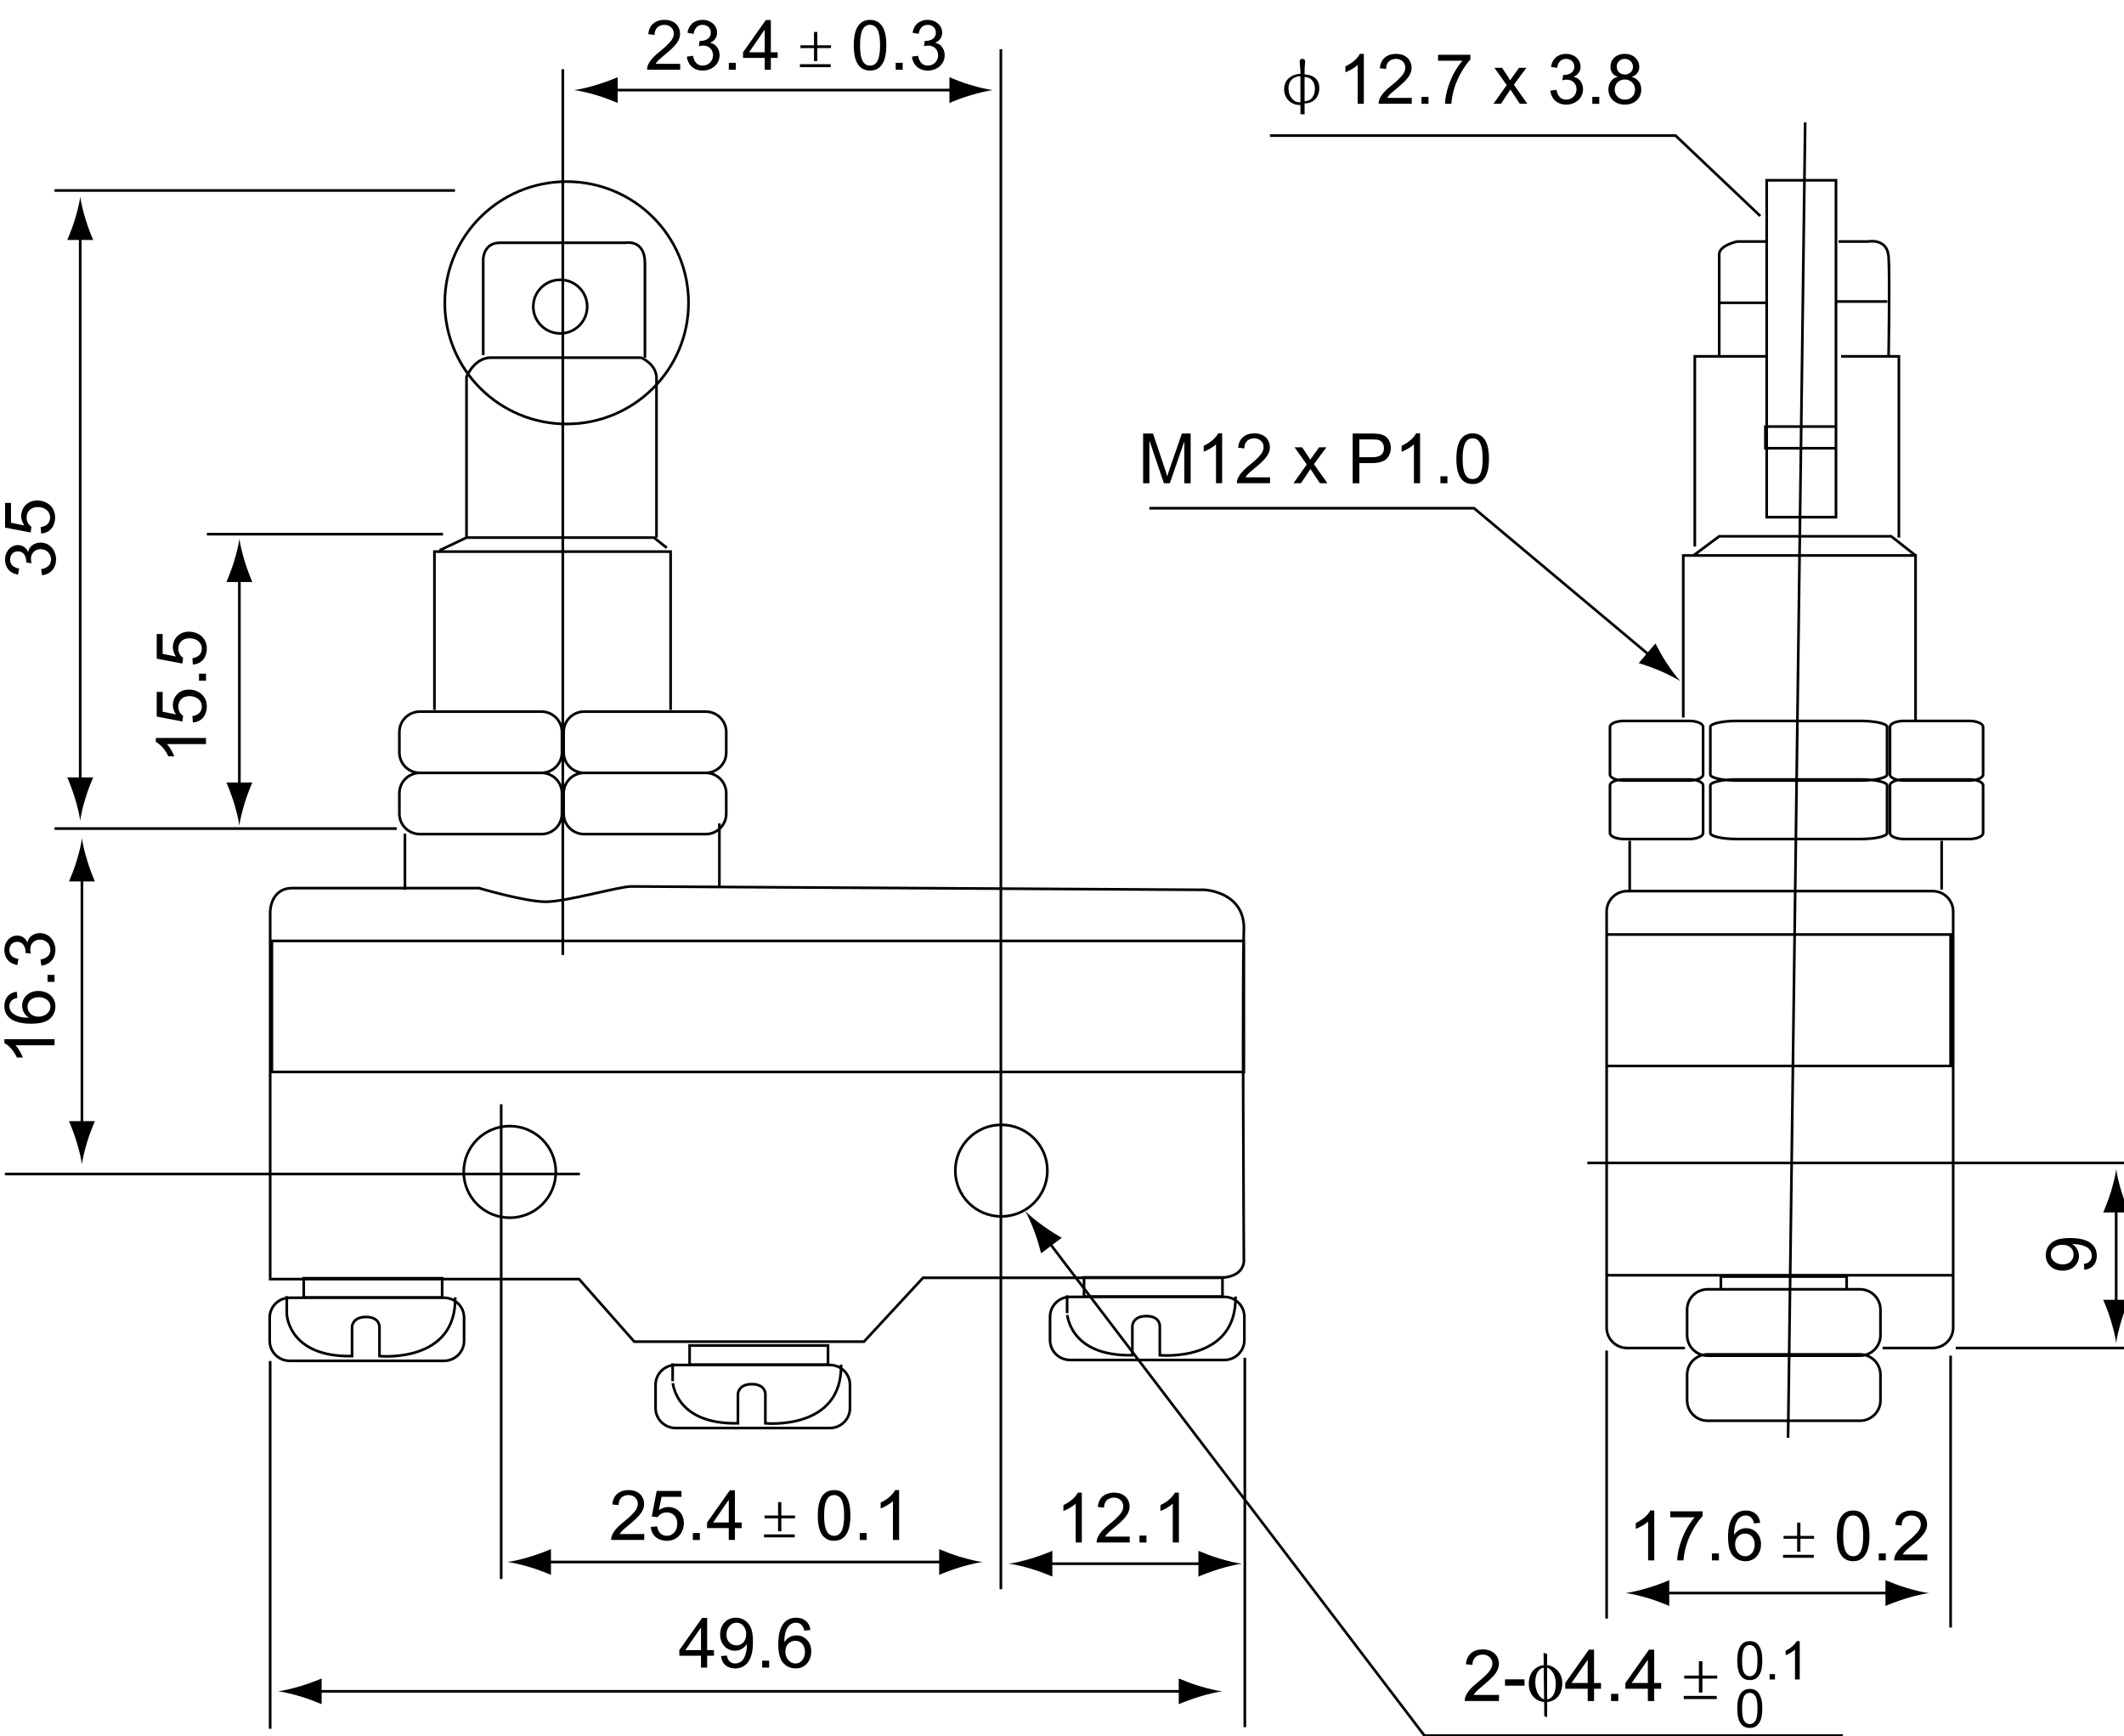 <?xml version="1.0" encoding="utf-8"?>
<!-- Generator: Adobe Illustrator 15.1.0, SVG Export Plug-In . SVG Version: 6.00 Build 0)  -->
<!DOCTYPE svg PUBLIC "-//W3C//DTD SVG 1.1//EN" "http://www.w3.org/Graphics/SVG/1.1/DTD/svg11.dtd">
<svg version="1.1" id="Layer_1" xmlns="http://www.w3.org/2000/svg" xmlns:xlink="http://www.w3.org/1999/xlink" x="0px" y="0px"
	 width="800px" height="653.814px" viewBox="0 0 800 653.814" enable-background="new 0 0 800 653.814" xml:space="preserve">
<g>
	<path fill="none" stroke="#000000" d="M204.244,588.237h152.764 M376.979,598.484V18.531 M188.771,415.848v178.788 M468.5,403.678
		L468.5,403.678H102.4v-49.35h366.1V403.678z M460.444,488.254L460.444,488.254h-52.146v-7.204h52.146V488.254z M468.693,504.66
		c0,4.144-3.383,7.495-7.567,7.495h-58.063c-4.193,0-7.57-3.352-7.57-7.495v-8.765c0-4.145,3.377-7.503,7.57-7.503h58.063
		c4.185,0,7.567,3.358,7.567,7.503V504.66z M401.925,487.778v6.729c0-0.009,0.487,16.34,24.577,15.857v-11.051
		c0-0.01,0.101-3.685,5.255-3.685c5.164,0,5.085,3.685,5.085,3.685v11.051c0,0,29.016,2.883,28.514-22.11 M311.87,513.894
		L311.87,513.894h-52.13v-7.204h52.13V513.894z M320.142,530.275c0,4.149-3.403,7.509-7.589,7.509h-58.062
		c-4.191,0-7.574-3.359-7.574-7.509v-8.754c0-4.146,3.383-7.491,7.574-7.491h58.062c4.186,0,7.589,3.346,7.589,7.491V530.275z
		 M253.353,513.414v6.729c0-0.005,0.497,16.344,24.587,15.859v-11.054c0-0.005,0.09-3.684,5.256-3.684
		c5.152,0,5.073,3.684,5.073,3.684v11.054c0,0,29.015,2.881,28.527-22.108 M166.533,488.582L166.533,488.582H114.4v-7.204h52.133
		V488.582z M174.791,504.973c0,4.145-3.394,7.506-7.584,7.506h-58.062c-4.177,0-7.569-3.361-7.569-7.506v-8.759
		c0-4.15,3.393-7.49,7.569-7.49h58.062c4.19,0,7.584,3.34,7.584,7.49V504.973z M108.012,488.106v6.729
		c0,0,0.486,16.345,24.587,15.859v-11.052c0-0.011,0.097-3.686,5.25-3.686c5.158,0,5.074,3.686,5.074,3.686v11.052
		c0,0,29.022,2.881,28.522-22.112 M101.763,481.691V343.439c0,0-0.01-8.983,8.368-8.983h70.272c0,0,17.398,5.137,25.135,5.137
		c7.73,0,27.713-5.769,32.222-5.769c4.517,0,215.918,1.278,215.918,1.278s15.469,0.642,14.822,15.38
		c-0.638,14.733,0,123.681,0,123.681s0.965,7.048-9.668,7.048H347.658l-22.232,24.027h-86.537l-20.793-23.547H101.763z
		 M209.339,441.321c0,9.535-7.757,17.262-17.343,17.262c-9.583,0-17.345-7.727-17.345-17.262c0-9.528,7.762-17.247,17.345-17.247
		C201.582,424.074,209.339,431.793,209.339,441.321z M394.491,440.839c0,9.532-7.767,17.254-17.34,17.254
		c-9.591,0-17.337-7.722-17.337-17.254c0-9.521,7.746-17.244,17.337-17.244C386.725,423.595,394.491,431.318,394.491,440.839z"/>
	<path d="M361.574,586.271c-3.199-0.965-5.272-1.845-7.841-2.87v9.694c0.921-0.443,4.642-1.911,7.841-2.871
		c3.413-1.022,6.529-1.733,8.534-1.987C368.104,588.001,364.987,587.292,361.574,586.271"/>
	<path d="M199.678,590.203c3.204,0.968,5.272,1.848,7.842,2.872v-9.709c-0.922,0.443-4.638,1.906-7.842,2.871
		c-3.413,1.037-6.529,1.731-8.539,1.987C193.148,588.477,196.265,589.185,199.678,590.203"/>
	<line fill="none" stroke="#000000" x1="393.104" y1="588.872" x2="454.647" y2="588.872"/>
	<path d="M459.226,586.906c-3.199-0.967-5.289-1.853-7.846-2.873v9.709c0.915-0.438,4.646-1.91,7.846-2.87
		c3.408-1.042,6.513-1.727,8.537-1.988C465.738,588.638,462.634,587.924,459.226,586.906"/>
	<path d="M388.525,590.839c3.199,0.964,5.273,1.845,7.841,2.866v-9.687c-0.92,0.438-4.642,1.905-7.841,2.865
		c-3.413,1.023-6.528,1.734-8.539,1.988C381.997,589.108,385.112,589.817,388.525,590.839"/>
	<path fill="none" stroke="#000000" d="M117.868,636.933h329.361 M101.754,512.54v138.498 M468.862,511.339v139.098"/>
	<path d="M451.808,634.969c-3.204-0.963-5.295-1.854-7.842-2.874v9.709c0.911-0.437,4.638-1.91,7.842-2.871
		c3.413-1.042,6.513-1.726,8.526-1.986C458.32,636.7,455.221,635.985,451.808,634.969"/>
	<path d="M113.296,638.903c3.204,0.96,5.278,1.841,7.846,2.866v-9.689c-0.919,0.438-4.642,1.905-7.846,2.865
		c-3.409,1.022-6.529,1.734-8.54,1.987C106.767,637.169,109.888,637.879,113.296,638.903"/>
	<polyline fill="none" stroke="#000000" points="394.038,466.479 536.507,653.606 694.101,653.606 	"/>
	<path d="M389.705,464.043c1.159,3.108,1.707,5.289,2.429,7.941l7.78-5.852c-0.907-0.465-4.332-2.527-7.024-4.48
		c-2.897-2.102-5.329-4.132-6.751-5.569C387.168,457.827,388.467,460.705,389.705,464.043"/>
	<path fill="none" stroke="#000000" d="M625.44,599.925h87.979 M605.137,508.61v100.93 M734.694,510.53v102.369 M736.624,507.649
		h66.237 M597.883,437.953h203.043 M695.538,485.537L695.538,485.537h-47.375v-4.806h47.375V485.537z M605.624,480.251h129.558
		 M734.694,401.43L734.694,401.43H605.137v-49.503h129.558V401.43z M634.641,507.649h-21.768c-4.273,0-7.736-3.45-7.736-7.694
		V343.277c0-4.254,3.463-7.689,7.736-7.689h115.054c4.275,0,7.732,3.436,7.732,7.689v156.678c0,4.244-3.457,7.694-7.732,7.694
		h-18.836 M708.275,502.841c0,4.244-3.463,7.689-7.736,7.689h-57.361c-4.278,0-7.736-3.445-7.736-7.689v-9.61
		c0-4.253,3.458-7.693,7.736-7.693h57.361c4.273,0,7.736,3.44,7.736,7.693V502.841z M708.275,527.349c0,4.25-3.463,7.69-7.736,7.69
		h-57.361c-4.278,0-7.736-3.44-7.736-7.69v-9.609c0-4.253,3.458-7.693,7.736-7.693h57.361c4.273,0,7.736,3.44,7.736,7.693V527.349z
		 M273.538,283.366c0,4.244-3.472,7.686-7.736,7.686h-45.77c-4.27,0-7.73-3.441-7.73-7.686v-7.693c0-4.249,3.461-7.69,7.73-7.69
		h45.77c4.265,0,7.736,3.441,7.736,7.69V283.366z M273.538,306.433c0,4.247-3.472,7.691-7.736,7.691h-45.77
		c-4.27,0-7.73-3.444-7.73-7.691v-7.688c0-4.253,3.461-7.692,7.73-7.692h45.77c4.265,0,7.736,3.439,7.736,7.692V306.433z
		 M211.659,283.366c0,4.244-3.465,7.686-7.731,7.686h-45.769c-4.27,0-7.736-3.441-7.736-7.686v-7.693c0-4.249,3.467-7.69,7.736-7.69
		h45.769c4.267,0,7.731,3.441,7.731,7.69V283.366z M211.659,306.433c0,4.247-3.465,7.691-7.731,7.691h-45.769
		c-4.27,0-7.736-3.444-7.736-7.691v-7.688c0-4.253,3.467-7.692,7.736-7.692h45.769c4.267,0,7.731,3.439,7.731,7.692V306.433z
		 M218.414,442.133H1.847"/>
	<path d="M718.002,597.956c-3.204-0.962-5.294-1.848-7.847-2.872v9.709c0.906-0.438,4.643-1.906,7.847-2.866
		c3.408-1.042,6.513-1.731,8.527-1.987C724.515,599.688,721.41,598.974,718.002,597.956"/>
	<path d="M620.878,601.893c3.204,0.965,5.274,1.846,7.842,2.87v-9.694c-0.915,0.443-4.638,1.905-7.842,2.871
		c-3.427,1.027-6.527,1.729-8.537,1.982C614.351,600.158,617.451,600.873,620.878,601.893"/>
	<path fill="none" stroke="#000000" d="M797.055,453.337v39.416 M731.32,316.625v18.4 M613.824,316.625v18.958 M710.763,313.711
		c0,1.248-4.487,2.257-9.98,2.257h-46.589c-5.518,0-9.996-1.009-9.996-2.257v-17.946c0-1.229,4.479-2.238,9.996-2.238h46.589
		c5.493,0,9.98,1.009,9.98,2.238V313.711z M710.763,291.699c0,1.223-4.487,2.234-9.98,2.234h-46.589
		c-5.518,0-9.996-1.012-9.996-2.234v-17.951c0-1.244,4.479-2.255,9.996-2.255h46.589c5.493,0,9.98,1.011,9.98,2.255V291.699z
		 M746.934,313.711c0,1.248-2.359,2.257-5.259,2.257h-24.533c-2.922,0-5.279-1.009-5.279-2.257v-17.946
		c0-1.229,2.357-2.238,5.279-2.238h24.533c2.899,0,5.259,1.009,5.259,2.238V313.711z M746.934,291.699
		c0,1.223-2.359,2.234-5.259,2.234h-24.533c-2.922,0-5.279-1.012-5.279-2.234v-17.951c0-1.244,2.357-2.255,5.279-2.255h24.533
		c2.899,0,5.259,1.011,5.259,2.255V291.699z M641.472,313.711c0,1.248-2.363,2.257-5.259,2.257h-24.559
		c-2.9,0-5.259-1.009-5.259-2.257v-17.946c0-1.229,2.358-2.238,5.259-2.238h24.559c2.896,0,5.259,1.009,5.259,2.238V313.711z
		 M641.472,291.699c0,1.223-2.363,2.234-5.259,2.234h-24.559c-2.9,0-5.259-1.012-5.259-2.234v-17.951
		c0-1.244,2.358-2.255,5.259-2.255h24.559c2.896,0,5.259,1.011,5.259,2.255V291.699z"/>
	<path d="M799.035,497.301c0.965-3.191,1.85-5.265,2.885-7.804h-9.751c0.442,0.9,1.921,4.612,2.891,7.804
		c1.03,3.386,1.736,6.47,1.995,8.485C797.294,503.771,798.011,500.687,799.035,497.301"/>
	<path d="M795.075,448.8c-0.966,3.184-1.861,5.245-2.887,7.798h9.762c-0.442-0.918-1.921-4.614-2.886-7.798
		c-1.045-3.408-1.736-6.489-2-8.486C796.816,442.311,796.104,445.392,795.075,448.8"/>
	<path fill="none" stroke="#000000" d="M259.333,114.027c0,25.191-20.544,45.637-45.908,45.637
		c-25.35,0-45.896-20.446-45.896-45.637c0-25.187,20.547-45.634,45.896-45.634C238.789,68.393,259.333,88.84,259.333,114.027z
		 M181.999,133.724V97.683c0,0,0-6.253,6.29-6.253h47.372c0,0,7.25-1.434,7.25,7.69v35.559 M175.715,202.452v-60.561
		c0,0,2.907-7.213,9.187-7.213h56.559c0,0,5.806,2.41,5.806,7.692v60.082 M165.571,207.257l10.144-4.805h70.58l4.838,3.847
		 M163.635,267.331v-59.596h88.949v59.596 M211.981,359.616V26.065 M270.954,334.143v-24.031 M152.516,335.103v-21.15"/>
	<path fill="none" stroke="#000000" d="M171.367,71.727H20.546 M166.861,201.167H77.917 M149.458,312.038H20.546 M221.161,115.465
		c0,5.576-4.542,10.095-10.159,10.095c-5.6,0-10.146-4.519-10.146-10.095c0-5.576,4.547-10.095,10.146-10.095
		C216.619,105.37,221.161,109.889,221.161,115.465z"/>
	<line fill="none" stroke="#000000" x1="30.213" y1="87.111" x2="30.213" y2="296.024"/>
	<path d="M32.198,300.561c0.96-3.188,1.852-5.251,2.881-7.803h-9.746c0.433,0.917,1.916,4.614,2.886,7.803
		c1.023,3.403,1.735,6.487,1.984,8.487C30.451,307.048,31.163,303.964,32.198,300.561"/>
	<path d="M28.233,82.573c-0.965,3.184-1.857,5.245-2.88,7.797h9.756c-0.444-0.912-1.922-4.613-2.887-7.797
		c-1.034-3.403-1.734-6.488-1.994-8.488C29.975,76.085,29.273,79.17,28.233,82.573"/>
	<line fill="none" stroke="#000000" x1="90.156" y1="215.906" x2="90.156" y2="297.943"/>
	<path d="M92.141,302.48c0.96-3.184,1.852-5.244,2.881-7.797h-9.745c0.433,0.911,1.915,4.613,2.885,7.797
		c1.024,3.408,1.735,6.488,1.984,8.483C90.393,308.969,91.107,305.889,92.141,302.48"/>
	<path d="M88.175,211.373c-0.965,3.184-1.857,5.25-2.88,7.798h9.755c-0.443-0.923-1.92-4.614-2.886-7.798
		c-1.034-3.408-1.735-6.488-1.994-8.488C89.918,204.885,89.215,207.965,88.175,211.373"/>
	<line fill="none" stroke="#000000" x1="30.86" y1="328.707" x2="30.86" y2="425.46"/>
	<path d="M32.845,430.01c0.965-3.184,1.852-5.259,2.881-7.799h-9.751c0.434,0.903,1.917,4.615,2.877,7.799
		c1.043,3.391,1.755,6.478,1.994,8.48C31.097,436.487,31.81,433.4,32.845,430.01"/>
	<path d="M28.885,324.153c-0.965,3.186-1.86,5.258-2.886,7.798h9.75c-0.433-0.896-1.92-4.612-2.875-7.798
		c-1.045-3.394-1.755-6.473-1.996-8.488C30.623,317.681,29.914,320.76,28.885,324.153"/>
	<line fill="none" stroke="#000000" x1="229.375" y1="33.924" x2="360.868" y2="33.924"/>
	<path d="M365.44,31.959c-3.199-0.96-5.288-1.848-7.841-2.866v9.688c0.904-0.439,4.642-1.91,7.841-2.866
		c3.413-1.027,6.531-1.733,8.534-1.988C371.972,33.691,368.854,32.978,365.44,31.959"/>
	<path d="M224.817,35.895c3.194,0.96,5.269,1.847,7.837,2.871v-9.708c-0.915,0.438-4.643,1.906-7.837,2.871
		c-3.423,1.038-6.531,1.728-8.533,1.983C218.286,34.162,221.395,34.871,224.817,35.895"/>
	<path fill="none" stroke="#000000" d="M622.874,248.105l-67.68-56.708H432.896 M691.518,168.809L691.518,168.809h-26.582v-8.169
		h26.582V168.809z M647.531,114.027h17.882 M692.006,113.541h18.847 M692.482,90.95h11.126c0,0,7.244-1.432,7.731,5.772
		c0.483,7.214,0,36.997,0,36.997 M664.936,90.95h-10.633c0,0-6.771,1.449-6.771,4.808v38.444 M691.518,194.759L691.518,194.759
		h-26.104V67.886h26.104V194.759z M693.449,134.202h21.762v68.25 M638.342,205.815v-71.613h27.071 M637.864,209.18l9.667-7.216
		h64.774l9.184,7.216 M633.998,270.22v-61.04h87.491v61.996 M673.478,541.449l6.438-495.341"/>
	<path d="M627.646,249.538c-1.821-2.792-2.837-4.791-4.14-7.229l-6.284,7.419c0.985,0.265,4.786,1.522,7.856,2.835
		c3.283,1.402,6.104,2.868,7.816,3.956C631.516,255.037,629.596,252.514,627.646,249.538"/>
	<polyline fill="none" stroke="#000000" points="662.999,81.339 631.088,51.058 478.335,51.058 	"/>
	<path d="M620.76,587.621V572.98c-1.479,1.408-3.791,2.463-4.643,2.776v-2.219c2.219-1.022,4.502-2.794,5.453-4.696h1.502v18.779
		H620.76z"/>
	<path d="M629.098,569.162h12.175v1.781c-1.797,1.885-6.598,8.321-7.185,16.678h-2.358c0.045-4.354,2.358-11.479,6.567-16.235
		h-9.199V569.162z"/>
	<rect x="644.79" y="585.009" width="2.632" height="2.616"/>
	<path d="M662.97,573.471c-0.487-3.569-3.165-4.634-5.368-4.634c-6.567,0-6.737,7.632-6.737,10.027c0,2.751,0.364,4.425,1.001,5.726
		c0.87,1.802,2.836,3.347,5.527,3.347c3.945,0,5.896-3.26,5.896-6.396c0-3.689-2.587-6.041-5.562-6.041
		c-1.922,0-3.518,0.889-4.519,2.48h-0.045c0-1.407,0.074-2.463,0.394-3.592c0.652-2.259,2.065-3.679,3.91-3.679
		c2.522,0,3.021,2.271,3.189,2.98L662.97,573.471z M653.526,581.559c0-2.694,1.95-4.043,3.727-4.043
		c2.299,0,3.657,1.818,3.657,4.177c0,2.191-1.264,4.374-3.582,4.374C655.02,586.066,653.526,583.921,653.526,581.559"/>
	<path d="M676.891,578.411v-5.027h1.233v5.027h5.154v1.057h-5.154v4.899h-1.233v-4.899h-5.119v-1.057H676.891z M683.164,586.647
		h-11.587v-1.119h11.587V586.647z"/>
	<path d="M691.861,578.396c0,2.224,0.035,9.538,6.135,9.538c6.114,0,6.114-7.522,6.114-9.538c0-2.073,0-9.563-6.114-9.563
		C691.861,568.833,691.861,576.389,691.861,578.396 M694.239,578.396c0-3.699,0.508-7.687,3.727-7.687
		c3.448,0,3.796,4.415,3.796,7.687c0,3.191-0.348,7.664-3.766,7.664C694.553,586.061,694.239,581.509,694.239,578.396"/>
	<rect x="707.639" y="585.009" width="2.646" height="2.616"/>
	<path d="M725.897,587.621h-12.473c-0.075-2.924,3.109-5.543,5.269-7.265c1.42-1.13,2.339-2.015,3.249-3.034
		c1.313-1.456,1.522-2.525,1.522-3.334c0-1.901-1.493-3.278-3.543-3.278c-0.394,0-3.661,0.052-3.677,3.788l-2.373-0.257
		c0.061-0.532,0.14-1.308,0.503-2.154c1.273-2.87,4.12-3.245,5.602-3.245c4.294,0,5.861,2.895,5.861,5.181
		c0,1.844-0.741,3.75-4.603,6.995c-0.263,0.225-1.621,1.379-1.896,1.588c-2.064,1.649-2.378,2.306-2.696,2.794h9.254V587.621z"/>
	<path d="M242.654,579.932h-12.459c-0.078-2.926,3.11-5.54,5.255-7.268c1.419-1.129,2.338-2.014,3.264-3.035
		c1.313-1.454,1.522-2.52,1.522-3.327c0-1.896-1.493-3.279-3.554-3.279c-0.387,0-3.649,0.047-3.671,3.789l-2.367-0.254
		c0.044-0.54,0.128-1.316,0.5-2.152c1.263-2.875,4.128-3.257,5.601-3.257c4.286,0,5.863,2.901,5.863,5.188
		c0,1.839-0.741,3.744-4.611,6.99c-0.248,0.224-1.627,1.379-1.884,1.593c-2.082,1.659-2.39,2.296-2.708,2.793h9.249V579.932z"/>
	<path d="M247.524,574.842c0.523,3.351,2.897,3.527,3.638,3.527c2.491,0,3.942-2.178,3.942-4.583c0-2.821-1.848-4.234-4.004-4.234
		c-1.57,0-2.788,0.814-3.412,1.807l-2.198-0.256l1.846-9.625h9.345v2.219h-7.499l-1.029,5c1.029-0.706,2.292-1.184,3.581-1.184
		c2.683,0,5.836,1.94,5.836,6.07c0,3.351-2.229,6.666-6.407,6.666c-2.339,0-5.693-1.139-6.055-5.231L247.524,574.842z"/>
	<rect x="260.967" y="577.324" width="2.628" height="2.609"/>
	<path d="M274.487,579.932h2.314v-4.459h2.552v-2.119h-2.552v-12.137h-1.905l-8.571,12.137v2.119h8.162V579.932z M268.596,573.354
		l5.831-8.458h0.061v8.458H268.596z"/>
	<path d="M293.064,570.728v-5.033h1.228v5.033h5.162v1.054h-5.162v4.896h-1.228v-4.896h-5.114v-1.054H293.064z M299.328,578.958
		H287.75v-1.117h11.578V578.958z"/>
	<path d="M308.029,570.712c0,2.222,0.036,9.535,6.142,9.535c6.118,0,6.118-7.521,6.118-9.535c0-2.075,0-9.57-6.118-9.57
		C308.029,561.142,308.029,568.696,308.029,570.712 M310.408,570.712c0-3.707,0.528-7.689,3.731-7.689
		c3.442,0,3.796,4.415,3.796,7.689c0,3.184-0.354,7.657-3.765,7.657C310.727,578.369,310.408,573.816,310.408,570.712"/>
	<rect x="323.822" y="577.324" width="2.63" height="2.609"/>
	<path d="M336.33,579.932v-14.638c-1.468,1.408-3.771,2.458-4.626,2.776v-2.224c2.208-1.023,4.49-2.792,5.44-4.698h1.504v18.783
		H336.33z"/>
	<path d="M405.158,580.895v-14.641c-1.482,1.408-3.791,2.463-4.627,2.776v-2.219c2.209-1.028,4.488-2.794,5.443-4.705h1.493v18.788
		H405.158z"/>
	<path d="M425.508,580.895h-12.463c-0.075-2.929,3.108-5.543,5.254-7.265c1.425-1.134,2.343-2.015,3.264-3.04
		c1.313-1.45,1.522-2.52,1.522-3.328c0-1.901-1.493-3.278-3.538-3.278c-0.398,0-3.662,0.052-3.691,3.788l-2.358-0.261
		c0.045-0.528,0.119-1.304,0.497-2.15c1.254-2.87,4.125-3.254,5.603-3.254c4.279,0,5.861,2.898,5.861,5.19
		c0,1.843-0.742,3.748-4.607,6.99c-0.258,0.223-1.632,1.378-1.891,1.592c-2.074,1.648-2.393,2.29-2.711,2.793h9.259V580.895z"/>
	<rect x="429.189" y="578.284" width="2.629" height="2.615"/>
	<path d="M441.718,580.895v-14.641c-1.479,1.408-3.792,2.463-4.644,2.776v-2.219c2.215-1.028,4.503-2.794,5.454-4.705h1.497v18.788
		H441.718z"/>
	<path d="M264.032,627.992h2.315v-4.458h2.553v-2.118h-2.553v-12.138h-1.896l-8.58,12.138v2.118h8.16V627.992z M258.138,621.416
		l5.841-8.458h0.054v8.458H258.138z"/>
	<path d="M271.576,623.652c0.557,4.444,4.264,4.658,5.287,4.658c6.733,0,6.733-8,6.733-10.062c0-3.948-0.783-5.618-1.743-6.802
		c-1.143-1.463-2.86-2.241-4.694-2.241c-3.471,0-5.923,2.612-5.923,6.328c0,3.889,2.683,6.112,5.573,6.112
		c2.266,0,3.816-1.416,4.443-2.455h0.059c0.024,1.806-0.318,7.242-4.393,7.242c-2.571,0-3-2.22-3.13-2.961L271.576,623.652z
		 M281.044,615.425c0,2.191-1.21,4.207-3.681,4.207c-2.046,0-3.753-1.563-3.753-4.025c0-2.465,1.603-4.52,3.807-4.52
		C279.614,611.087,281.044,613.049,281.044,615.425"/>
	<rect x="287.068" y="625.386" width="2.631" height="2.609"/>
	<path d="M305.244,613.841c-0.469-3.57-3.153-4.63-5.362-4.63c-6.577,0-6.743,7.627-6.743,10.022c0,2.756,0.374,4.426,1.002,5.732
		c0.873,1.8,2.834,3.345,5.532,3.345c3.938,0,5.89-3.258,5.89-6.4c0-3.689-2.584-6.04-5.543-6.04c-1.937,0-3.536,0.889-4.537,2.48
		h-0.052c0-1.403,0.082-2.458,0.4-3.593c0.652-2.259,2.074-3.674,3.915-3.674c2.522,0,3.019,2.271,3.184,2.976L305.244,613.841z
		 M295.801,621.926c0-2.692,1.951-4.035,3.727-4.035c2.299,0,3.66,1.818,3.66,4.177c0,2.191-1.252,4.368-3.58,4.368
		C297.293,626.436,295.801,624.292,295.801,621.926"/>
	<path d="M256.192,26.268h-12.465c-0.073-2.93,3.111-5.549,5.256-7.271c1.424-1.128,2.343-2.015,3.263-3.034
		c1.314-1.452,1.534-2.527,1.534-3.335c0-1.896-1.503-3.273-3.553-3.273c-0.394,0-3.656,0.051-3.682,3.783l-2.369-0.25
		c0.052-0.532,0.135-1.31,0.507-2.156c1.261-2.871,4.121-3.252,5.604-3.252c4.275,0,5.858,2.902,5.858,5.189
		c0,1.842-0.746,3.747-4.611,6.996c-0.254,0.219-1.627,1.372-1.885,1.587c-2.08,1.653-2.395,2.299-2.707,2.791h9.249V26.268z"/>
	<path d="M261.014,21.009c0.173,0.914,0.741,3.69,3.685,3.69c2.142,0,3.862-1.69,3.862-3.899c0-2.061-1.477-3.632-3.681-3.632
		c-0.667,0-1.185,0.139-1.633,0.239l0.255-2.01c1.313,0.13,4.219-0.387,4.219-3.116c0-1.984-1.604-2.929-3.08-2.929
		c-2.104,0-3.131,1.552-3.398,3.398l-2.313-0.422c0.711-3.992,3.717-4.85,5.659-4.85c3.17,0,5.495,2.137,5.495,4.85
		c0,0.981-0.34,2.777-2.572,3.765v0.067c0.597,0.124,1.562,0.328,2.407,1.388c0.742,0.909,1.111,2.079,1.111,3.207
		c0,3.663-3.131,5.831-6.332,5.831c-3.83,0-5.746-2.647-5.999-5.263L261.014,21.009z"/>
	<rect x="274.502" y="23.655" width="2.631" height="2.616"/>
	<path d="M288.023,26.262h2.316v-4.463h2.552V19.69h-2.552V7.554h-1.901l-8.574,12.136v2.109h8.159V26.262z M282.129,19.69
		l5.83-8.462h0.064v8.462H282.129z"/>
	<path d="M306.596,17.057v-5.028h1.23v5.028h5.17v1.055h-5.17v4.896h-1.23v-4.896h-5.104v-1.055H306.596z M312.87,25.292h-11.588
		v-1.119h11.588V25.292z"/>
	<path d="M321.571,17.043c0,2.224,0.032,9.538,6.132,9.538c6.119,0,6.119-7.522,6.119-9.538c0-2.073,0-9.563-6.119-9.563
		C321.571,7.48,321.571,15.033,321.571,17.043 M323.941,17.043c0-3.707,0.527-7.688,3.736-7.688c3.447,0,3.791,4.415,3.791,7.688
		c0,3.189-0.344,7.662-3.766,7.662C324.26,24.705,323.941,20.154,323.941,17.043"/>
	<rect x="337.36" y="23.655" width="2.633" height="2.616"/>
	<rect x="542.537" y="179.367" width="2.625" height="2.615"/>
	<path d="M345.788,21.009c0.194,0.914,0.741,3.69,3.69,3.69c2.155,0,3.867-1.69,3.867-3.899c0-2.061-1.487-3.632-3.687-3.632
		c-0.651,0-1.179,0.139-1.638,0.239l0.272-2.01c1.314,0.13,4.201-0.387,4.201-3.116c0-1.984-1.603-2.929-3.059-2.929
		c-2.119,0-3.152,1.552-3.405,3.398l-2.312-0.422c0.705-3.992,3.707-4.85,5.648-4.85c3.189,0,5.499,2.137,5.499,4.85
		c0,0.981-0.347,2.777-2.581,3.765v0.067c0.602,0.124,1.586,0.328,2.412,1.388c0.742,0.909,1.123,2.079,1.123,3.207
		c0,3.663-3.143,5.831-6.343,5.831c-3.814,0-5.731-2.647-5.999-5.263L345.788,21.009z"/>
	<path d="M491.371,38.178c1.09-0.141,1.936-0.466,2.507-0.991c0.936-1.004,1.386-2.268,1.386-3.796
		c-0.013-1.279-0.36-2.317-1.027-3.099c-0.508-0.618-1.124-0.994-1.841-1.139c-0.328-0.094-0.661-0.153-1.024-0.169V38.178z
		 M489.799,28.73c-0.523-0.036-0.995,0.03-1.408,0.183c-2.05,0.632-3.079,2.103-3.079,4.415c0.02,1.542,0.467,2.841,1.362,3.86
		c0.638,0.729,1.363,1.156,2.174,1.278c0.27,0.046,0.587,0.066,0.951,0.066V28.73z M489.799,27.153
		c-0.01-0.856-0.075-1.717-0.18-2.583c-0.06-0.492-0.104-0.919-0.104-1.279c0-0.764,0.334-1.139,1.015-1.139
		c0.705,0.021,1.065,0.402,1.065,1.169l-0.151,1.561c-0.058,0.345-0.072,1.398-0.072,3.141c1.194,0.058,2.134,0.267,2.821,0.627
		c1.233,0.585,2.055,1.492,2.467,2.71c0.164,0.489,0.259,1.065,0.259,1.697c-0.015,2.114-0.711,3.721-2.06,4.791
		c-0.751,0.604-1.646,0.945-2.675,1.044c-0.241,0.046-0.515,0.083-0.813,0.083v4.045h-1.572v-3.464
		c-0.727-0.016-1.329-0.084-1.841-0.189c-1.468-0.428-2.583-1.232-3.368-2.468c-0.623-0.955-0.921-2.041-0.921-3.21
		c0-1.76,0.553-3.158,1.692-4.193c0.875-0.766,1.891-1.274,3.029-1.533c0.318-0.09,0.791-0.148,1.408-0.148V27.153z"/>
	<path d="M511.372,39.093V24.452c-1.463,1.409-3.791,2.462-4.628,2.761v-2.224c2.214-1.007,4.488-2.786,5.443-4.697h1.498v18.801
		H511.372z"/>
	<path d="M531.735,39.093h-12.473c-0.079-2.929,3.104-5.548,5.264-7.27c1.423-1.128,2.328-2.01,3.249-3.034
		c1.313-1.472,1.532-2.537,1.532-3.347c0-1.889-1.502-3.277-3.548-3.277c-0.397,0-3.661,0.066-3.677,3.799l-2.373-0.271
		c0.045-0.511,0.14-1.301,0.503-2.14c1.269-2.878,4.12-3.262,5.597-3.262c4.294,0,5.861,2.896,5.861,5.204
		c0,1.821-0.731,3.731-4.607,6.974c-0.253,0.24-1.632,1.393-1.891,1.607c-2.06,1.628-2.378,2.296-2.696,2.792h9.259V39.093z"/>
	<rect x="535.402" y="36.48" width="2.632" height="2.617"/>
	<path d="M541.646,20.63h12.175v1.77c-1.796,1.888-6.598,8.33-7.17,16.688h-2.378c0.05-4.369,2.378-11.473,6.573-16.229h-9.2V20.63z
		"/>
	<path d="M567.493,32.034l-4.614-6.488h2.872l2.105,3.163c0.603,0.928,0.741,1.137,0.95,1.523c0.498-0.736,0.558-0.81,1.061-1.507
		l2.282-3.179h2.758l-4.71,6.347l5.078,7.199h-2.844l-2.779-4.223c-0.059-0.043-0.179-0.248-0.288-0.429l-0.478-0.705l-3.57,5.357
		h-2.818L567.493,32.034z"/>
	<path d="M586.24,33.834c0.179,0.915,0.741,3.686,3.688,3.686c2.164,0,3.87-1.702,3.87-3.89c0-2.079-1.488-3.637-3.692-3.637
		c-0.646,0-1.174,0.134-1.627,0.239l0.27-2.01c1.313,0.115,4.199-0.406,4.199-3.13c0-1.984-1.603-2.929-3.079-2.929
		c-2.105,0-3.136,1.551-3.39,3.413l-2.313-0.417c0.711-3.998,3.706-4.871,5.656-4.871c3.185,0,5.498,2.151,5.498,4.871
		c0,0.955-0.349,2.766-2.582,3.764v0.046c0.602,0.141,1.587,0.35,2.407,1.383c0.746,0.916,1.11,2.1,1.11,3.215
		c0,3.661-3.125,5.843-6.328,5.843c-3.812,0-5.748-2.642-6.001-5.257L586.24,33.834z"/>
	<rect x="599.733" y="36.48" width="2.627" height="2.617"/>
	<path d="M608.172,33.699c0-1.906,1.377-3.765,3.801-3.765c2.029,0,3.861,1.468,3.861,3.831c0,2.329-1.736,3.752-3.821,3.752
		C609.704,37.518,608.172,35.796,608.172,33.699 M609.386,28.974c-0.547,0.094-1.149,0.255-1.851,0.804
		c-1.429,1.162-1.731,2.881-1.731,3.894c0,3.199,2.433,5.736,6.209,5.736c3.762,0,6.174-2.537,6.174-5.643
		c0-2.616-1.457-4.16-3.518-4.791v-0.051c0.851-0.298,2.767-1.182,2.767-3.734c0-2.515-1.976-4.897-5.463-4.897
		c-3.402,0-5.403,2.219-5.403,4.836c0,2.786,2.001,3.527,2.816,3.795V28.974z M608.943,25.048c0-1.468,1.179-2.881,3.04-2.881
		c1.731,0,3.079,1.304,3.079,3.021c0,1.66-1.348,2.866-3.05,2.866C610.516,28.055,608.943,27.109,608.943,25.048"/>
	<path d="M430.553,163.267h3.727l4.447,13.249c0.637,1.862,0.736,2.224,0.861,2.776h0.06c0.318-1.019,0.394-1.228,1-3.007
		l4.498-13.019h3.304v18.719h-2.364v-15.659h-0.05l-5.423,15.659h-2.234l-5.397-15.927h-0.07v15.927h-2.357V163.267z"/>
	<path d="M458.001,181.979v-14.642c-1.477,1.414-3.791,2.463-4.626,2.775v-2.217c2.203-1.028,4.487-2.793,5.437-4.698h1.504v18.781
		H458.001z"/>
	<path d="M478.351,181.979h-12.463c-0.075-2.929,3.108-5.542,5.254-7.266c1.423-1.128,2.343-2.015,3.264-3.038
		c1.313-1.451,1.522-2.518,1.522-3.329c0-1.896-1.493-3.279-3.543-3.279c-0.393,0-3.661,0.052-3.691,3.789l-2.358-0.256
		c0.05-0.532,0.124-1.31,0.507-2.15c1.249-2.87,4.12-3.252,5.598-3.252c4.279,0,5.866,2.896,5.866,5.188
		c0,1.838-0.746,3.741-4.607,6.99c-0.258,0.225-1.632,1.373-1.896,1.587c-2.074,1.659-2.393,2.306-2.697,2.796h9.245V181.979z"/>
	<path d="M492.188,174.919l-4.607-6.474h2.865l2.104,3.154c0.603,0.912,0.741,1.131,0.95,1.523c0.497-0.741,0.558-0.815,1.065-1.493
		l2.278-3.185h2.762l-4.715,6.354l5.077,7.179h-2.836l-2.785-4.203c-0.065-0.063-0.18-0.256-0.289-0.459l-0.478-0.695l-3.582,5.357
		h-2.807L492.188,174.919z"/>
	<path d="M509.486,181.985h2.507v-7.595h4.802c1.025,0,2.452-0.038,4.104-0.716c1.886-0.798,2.951-2.825,2.951-5
		c0-1.458-0.528-3.111-1.812-4.166c-1.522-1.242-3.768-1.242-5.453-1.242h-7.1V181.985z M511.993,165.491h4.787
		c1.537,0,2.597,0,3.457,0.781c0.806,0.7,1.025,1.691,1.025,2.476c0,3.31-3.06,3.424-4.44,3.424h-4.829V165.491z"/>
	<path d="M532.552,181.979v-14.642c-1.463,1.414-3.791,2.463-4.628,2.775v-2.217c2.205-1.028,4.489-2.793,5.449-4.698h1.492v18.781
		H532.552z"/>
	<path d="M548.547,172.76c0,2.219,0.016,9.532,6.12,9.532c6.135,0,6.135-7.518,6.135-9.532c0-2.079,0-9.568-6.135-9.568
		C548.547,163.191,548.547,170.744,548.547,172.76 M550.905,172.76c0-3.707,0.528-7.693,3.746-7.693
		c3.449,0,3.777,4.419,3.777,7.693c0,3.184-0.328,7.662-3.762,7.662C551.224,180.422,550.905,175.87,550.905,172.76"/>
	<path d="M20.546,393.647H5.83c1.411,1.452,2.46,3.759,2.779,4.6H6.377c-1.031-2.201-2.813-4.473-4.728-5.413v-1.498h18.896V393.647
		z"/>
	<path d="M6.318,373.473c-3.603,0.49-4.667,3.142-4.667,5.354c0,6.53,7.669,6.682,10.084,6.682c2.766,0,4.448-0.361,5.749-0.989
		c1.827-0.864,3.376-2.821,3.376-5.483c0-3.936-3.289-5.861-6.436-5.861c-3.71,0-6.077,2.558-6.077,5.513
		c0,1.911,0.895,3.503,2.497,4.492v0.061c-1.419,0-2.479-0.074-3.602-0.394c-2.285-0.656-3.707-2.072-3.707-3.902
		c0-2.508,2.292-3.003,3.001-3.149L6.318,373.473z M14.451,382.866c-2.715,0-4.081-1.925-4.081-3.717
		c0-2.259,1.847-3.627,4.21-3.627c2.204,0,4.392,1.259,4.392,3.56C18.972,381.378,16.815,382.866,14.451,382.866"/>
	<rect x="17.914" y="367.124" width="2.63" height="2.632"/>
	<path d="M15.257,361.353c0.919-0.171,3.711-0.733,3.711-3.664c0-2.145-1.701-3.841-3.915-3.841c-2.079,0-3.659,1.478-3.659,3.664
		c0,0.646,0.136,1.169,0.235,1.624l-2.021-0.271c0.13-1.307-0.397-4.178-3.128-4.178c-1.998,0-2.953,1.593-2.953,3.065
		c0,2.088,1.559,3.105,3.418,3.36l-0.418,2.307c-4.019-0.709-4.886-3.689-4.886-5.622c0-3.172,2.15-5.471,4.886-5.471
		c0.977,0,2.787,0.347,3.789,2.57h0.048c0.13-0.6,0.338-1.572,1.403-2.401c0.92-0.735,2.094-1.097,3.233-1.097
		c3.678,0,5.862,3.107,5.862,6.289c0,3.791-2.663,5.717-5.294,5.963L15.257,361.353z"/>
	<path d="M77.588,280.222h-14.72c1.416,1.463,2.465,3.758,2.783,4.598h-2.231c-1.031-2.191-2.812-4.474-4.728-5.403v-1.508h18.896
		V280.222z"/>
	<path d="M72.468,269.678c3.362-0.521,3.549-2.865,3.549-3.606c0-2.493-2.19-3.921-4.608-3.921c-2.841,0-4.254,1.838-4.254,3.967
		c0,1.582,0.805,2.774,1.811,3.406l-0.26,2.17l-9.679-1.837v-9.283h2.233v7.455l5.023,1.019c-0.711-1.019-1.189-2.27-1.189-3.549
		c0-2.669,1.952-5.81,6.106-5.81c3.369,0,6.702,2.224,6.702,6.383c0,2.328-1.148,5.653-5.261,6.015L72.468,269.678z"/>
	<rect x="74.956" y="253.697" width="2.632" height="2.633"/>
	<path d="M72.468,247.872c3.362-0.523,3.549-2.871,3.549-3.607c0-2.479-2.19-3.911-4.608-3.911c-2.841,0-4.254,1.828-4.254,3.97
		c0,1.565,0.805,2.761,1.811,3.393l-0.26,2.171l-9.679-1.837v-9.281h2.233v7.466l5.023,1.005c-0.711-1.005-1.189-2.27-1.189-3.543
		c0-2.675,1.952-5.815,6.106-5.815c3.369,0,6.702,2.225,6.702,6.384c0,2.328-1.148,5.653-5.261,6.009L72.468,247.872z"/>
	<path d="M785.06,478.192c4.473-0.56,4.687-4.237,4.687-5.256c0-6.697-8.055-6.697-10.125-6.697c-3.976,0-5.648,0.782-6.852,1.728
		c-1.454,1.153-2.243,2.855-2.243,4.682c0,3.457,2.627,5.873,6.363,5.873c3.905,0,6.145-2.657,6.145-5.542
		c0-2.239-1.413-3.782-2.458-4.411v-0.047c1.812-0.027,7.284,0.313,7.284,4.349c0,2.566-2.239,2.994-2.98,3.136L785.06,478.192z
		 M776.78,468.774c2.21,0,4.233,1.201,4.233,3.667c0,2.04-1.571,3.737-4.055,3.737c-2.477,0-4.537-1.593-4.537-3.802
		C772.422,470.19,774.392,468.774,776.78,468.774"/>
	<path d="M564.588,638.304v2.283h-12.901c-0.021-0.564,0.08-1.118,0.279-1.65c0.333-0.871,0.86-1.731,1.587-2.568
		c0.726-0.851,1.771-1.82,3.14-2.922c2.114-1.734,3.542-3.104,4.293-4.114c0.747-1.013,1.13-1.964,1.13-2.867
		c0-0.95-0.344-1.736-1.029-2.385c-0.683-0.647-1.563-0.971-2.662-0.971c-1.16,0-2.08,0.341-2.776,1.022
		c-0.691,0.684-1.051,1.64-1.061,2.846l-2.443-0.239c0.165-1.818,0.797-3.196,1.901-4.151c1.089-0.955,2.577-1.431,4.434-1.431
		c1.86,0,3.354,0.518,4.442,1.54c1.095,1.025,1.637,2.304,1.637,3.826c0,0.778-0.154,1.54-0.482,2.284
		c-0.313,0.746-0.851,1.536-1.582,2.362c-0.741,0.826-1.976,1.973-3.687,3.408c-1.443,1.197-2.369,2.011-2.771,2.433
		c-0.418,0.434-0.756,0.862-1.02,1.294H564.588z"/>
	<rect x="566.861" y="632.421" width="7.339" height="2.379"/>
	<path d="M581.583,639.932c-0.676,0-3.313-1.827-3.313-6.474c0-4.597,2.551-5.408,3.174-5.408L581.583,639.932z M581.444,627.084
		c-0.95,0-5.627,1.078-5.627,7.023c0,5.13,3.886,6.836,5.786,6.836l0.05,5.378l1.074,0.318v-5.696c1.134,0,5.696-0.891,5.696-7.162
		c0-4.806-4.129-6.697-5.696-6.697v-4.211l-1.343-0.465L581.444,627.084z M582.728,628.05c0.433,0,3.254,1.463,3.254,6
		c0,4.864-2.339,5.882-3.254,5.882V628.05z"/>
	<path d="M600.395,640.587v-4.624h2.628v-2.161h-2.628v-12.559h-1.964l-8.887,12.559v2.161h8.458v4.624H600.395z M591.892,633.802
		l6.11-8.747v8.747H591.892z"/>
	<rect x="606.803" y="637.886" width="2.723" height="2.707"/>
	<path d="M623.053,640.587v-4.624h2.632v-2.161h-2.632v-12.559h-1.965l-8.886,12.559v2.161h8.462v4.624H623.053z M614.55,633.802
		l6.114-8.747v8.747H614.55z"/>
	<path d="M639.885,631.008V625.6h1.322v5.408h5.568v1.132h-5.568v5.246h-1.322v-5.246h-5.522v-1.132H639.885z M646.616,639.849
		h-12.434v-1.185h12.434V639.849z"/>
	<path d="M655.771,631.234c0.801,0.987,1.886,1.473,3.278,1.473c1.061,0,1.937-0.276,2.633-0.836c0.696-0.562,1.213-1.369,1.562-2.4
		c0.351-1.051,0.522-2.416,0.522-4.107c0-1.415-0.104-2.548-0.328-3.398c-0.22-0.836-0.507-1.552-0.891-2.132
		c-0.369-0.59-0.852-1.037-1.443-1.346c-0.597-0.313-1.278-0.465-2.055-0.465c-1.049,0-1.925,0.278-2.612,0.841
		c-0.696,0.55-1.213,1.354-1.567,2.4c-0.348,1.035-0.537,2.403-0.537,4.1C654.332,628.072,654.81,630.024,655.771,631.234
		 M657.064,620.522c0.492-0.687,1.145-1.027,1.97-1.027c0.831,0,1.532,0.39,2.085,1.169c0.563,0.774,0.836,2.349,0.836,4.72
		c0,2.37-0.278,3.935-0.836,4.713c-0.563,0.784-1.249,1.17-2.07,1.17s-1.497-0.386-2.06-1.159c-0.557-0.784-0.835-2.354-0.835-4.724
		C656.154,623.024,656.462,621.4,657.064,620.522"/>
	<rect x="666.513" y="630.458" width="2.029" height="2.015"/>
	<path d="M677.866,632.471h-1.781v-11.257c-0.433,0.407-0.98,0.812-1.677,1.217c-0.691,0.407-1.309,0.717-1.856,0.915v-1.714
		c0.98-0.466,1.852-1.023,2.587-1.684c0.737-0.669,1.27-1.302,1.583-1.929h1.145V632.471z"/>
	<path d="M655.771,649.24c0.801,0.987,1.886,1.477,3.278,1.477c1.061,0,1.937-0.28,2.633-0.84c0.696-0.568,1.213-1.36,1.562-2.4
		c0.351-1.045,0.522-2.411,0.522-4.103c0-1.42-0.104-2.553-0.328-3.393c-0.22-0.842-0.507-1.556-0.891-2.143
		c-0.369-0.584-0.852-1.032-1.443-1.346c-0.597-0.309-1.278-0.46-2.055-0.46c-1.049,0-1.925,0.278-2.612,0.84
		c-0.696,0.551-1.213,1.35-1.567,2.392c-0.348,1.044-0.537,2.412-0.537,4.109C654.332,646.083,654.81,648.036,655.771,649.24
		 M657.064,638.527c0.492-0.686,1.145-1.026,1.97-1.026c0.831,0,1.532,0.39,2.085,1.169c0.563,0.773,0.836,2.354,0.836,4.72
		c0,2.369-0.278,3.935-0.836,4.713c-0.563,0.784-1.249,1.175-2.07,1.175s-1.497-0.391-2.06-1.164
		c-0.557-0.779-0.835-2.354-0.835-4.724C656.154,641.025,656.462,639.411,657.064,638.527"/>
	<path d="M15.507,214.334c0.924-0.174,3.711-0.728,3.711-3.667c0-2.155-1.702-3.862-3.91-3.862c-2.081,0-3.653,1.468-3.653,3.667
		c0,0.667,0.125,1.189,0.23,1.628l-2.015-0.256c0.125-1.312-0.393-4.207-3.133-4.207c-1.987,0-2.943,1.616-2.943,3.074
		c0,2.104,1.565,3.131,3.414,3.398l-0.413,2.308c-4.025-0.706-4.891-3.712-4.891-5.645c0-3.18,2.149-5.489,4.891-5.489
		c0.97,0,2.781,0.333,3.778,2.562h0.048c0.141-0.6,0.349-1.566,1.403-2.401c0.92-0.746,2.09-1.105,3.223-1.105
		c3.684,0,5.863,3.114,5.863,6.329c0,3.807-2.657,5.723-5.284,5.975L15.507,214.334z"/>
	<path d="M15.318,198.509c3.374-0.526,3.549-2.881,3.549-3.621c0-2.487-2.175-3.94-4.598-3.94c-2.835,0-4.244,1.852-4.244,4.001
		c0,1.572,0.806,2.773,1.801,3.406l-0.26,2.175l-9.662-1.843v-9.321h2.229v7.499l5.017,1.008c-0.706-1.008-1.174-2.275-1.174-3.554
		c0-2.684,1.94-5.841,6.085-5.841c3.368,0,6.703,2.229,6.703,6.41c0,2.343-1.15,5.677-5.255,6.039L15.318,198.509z"/>
</g>
</svg>
